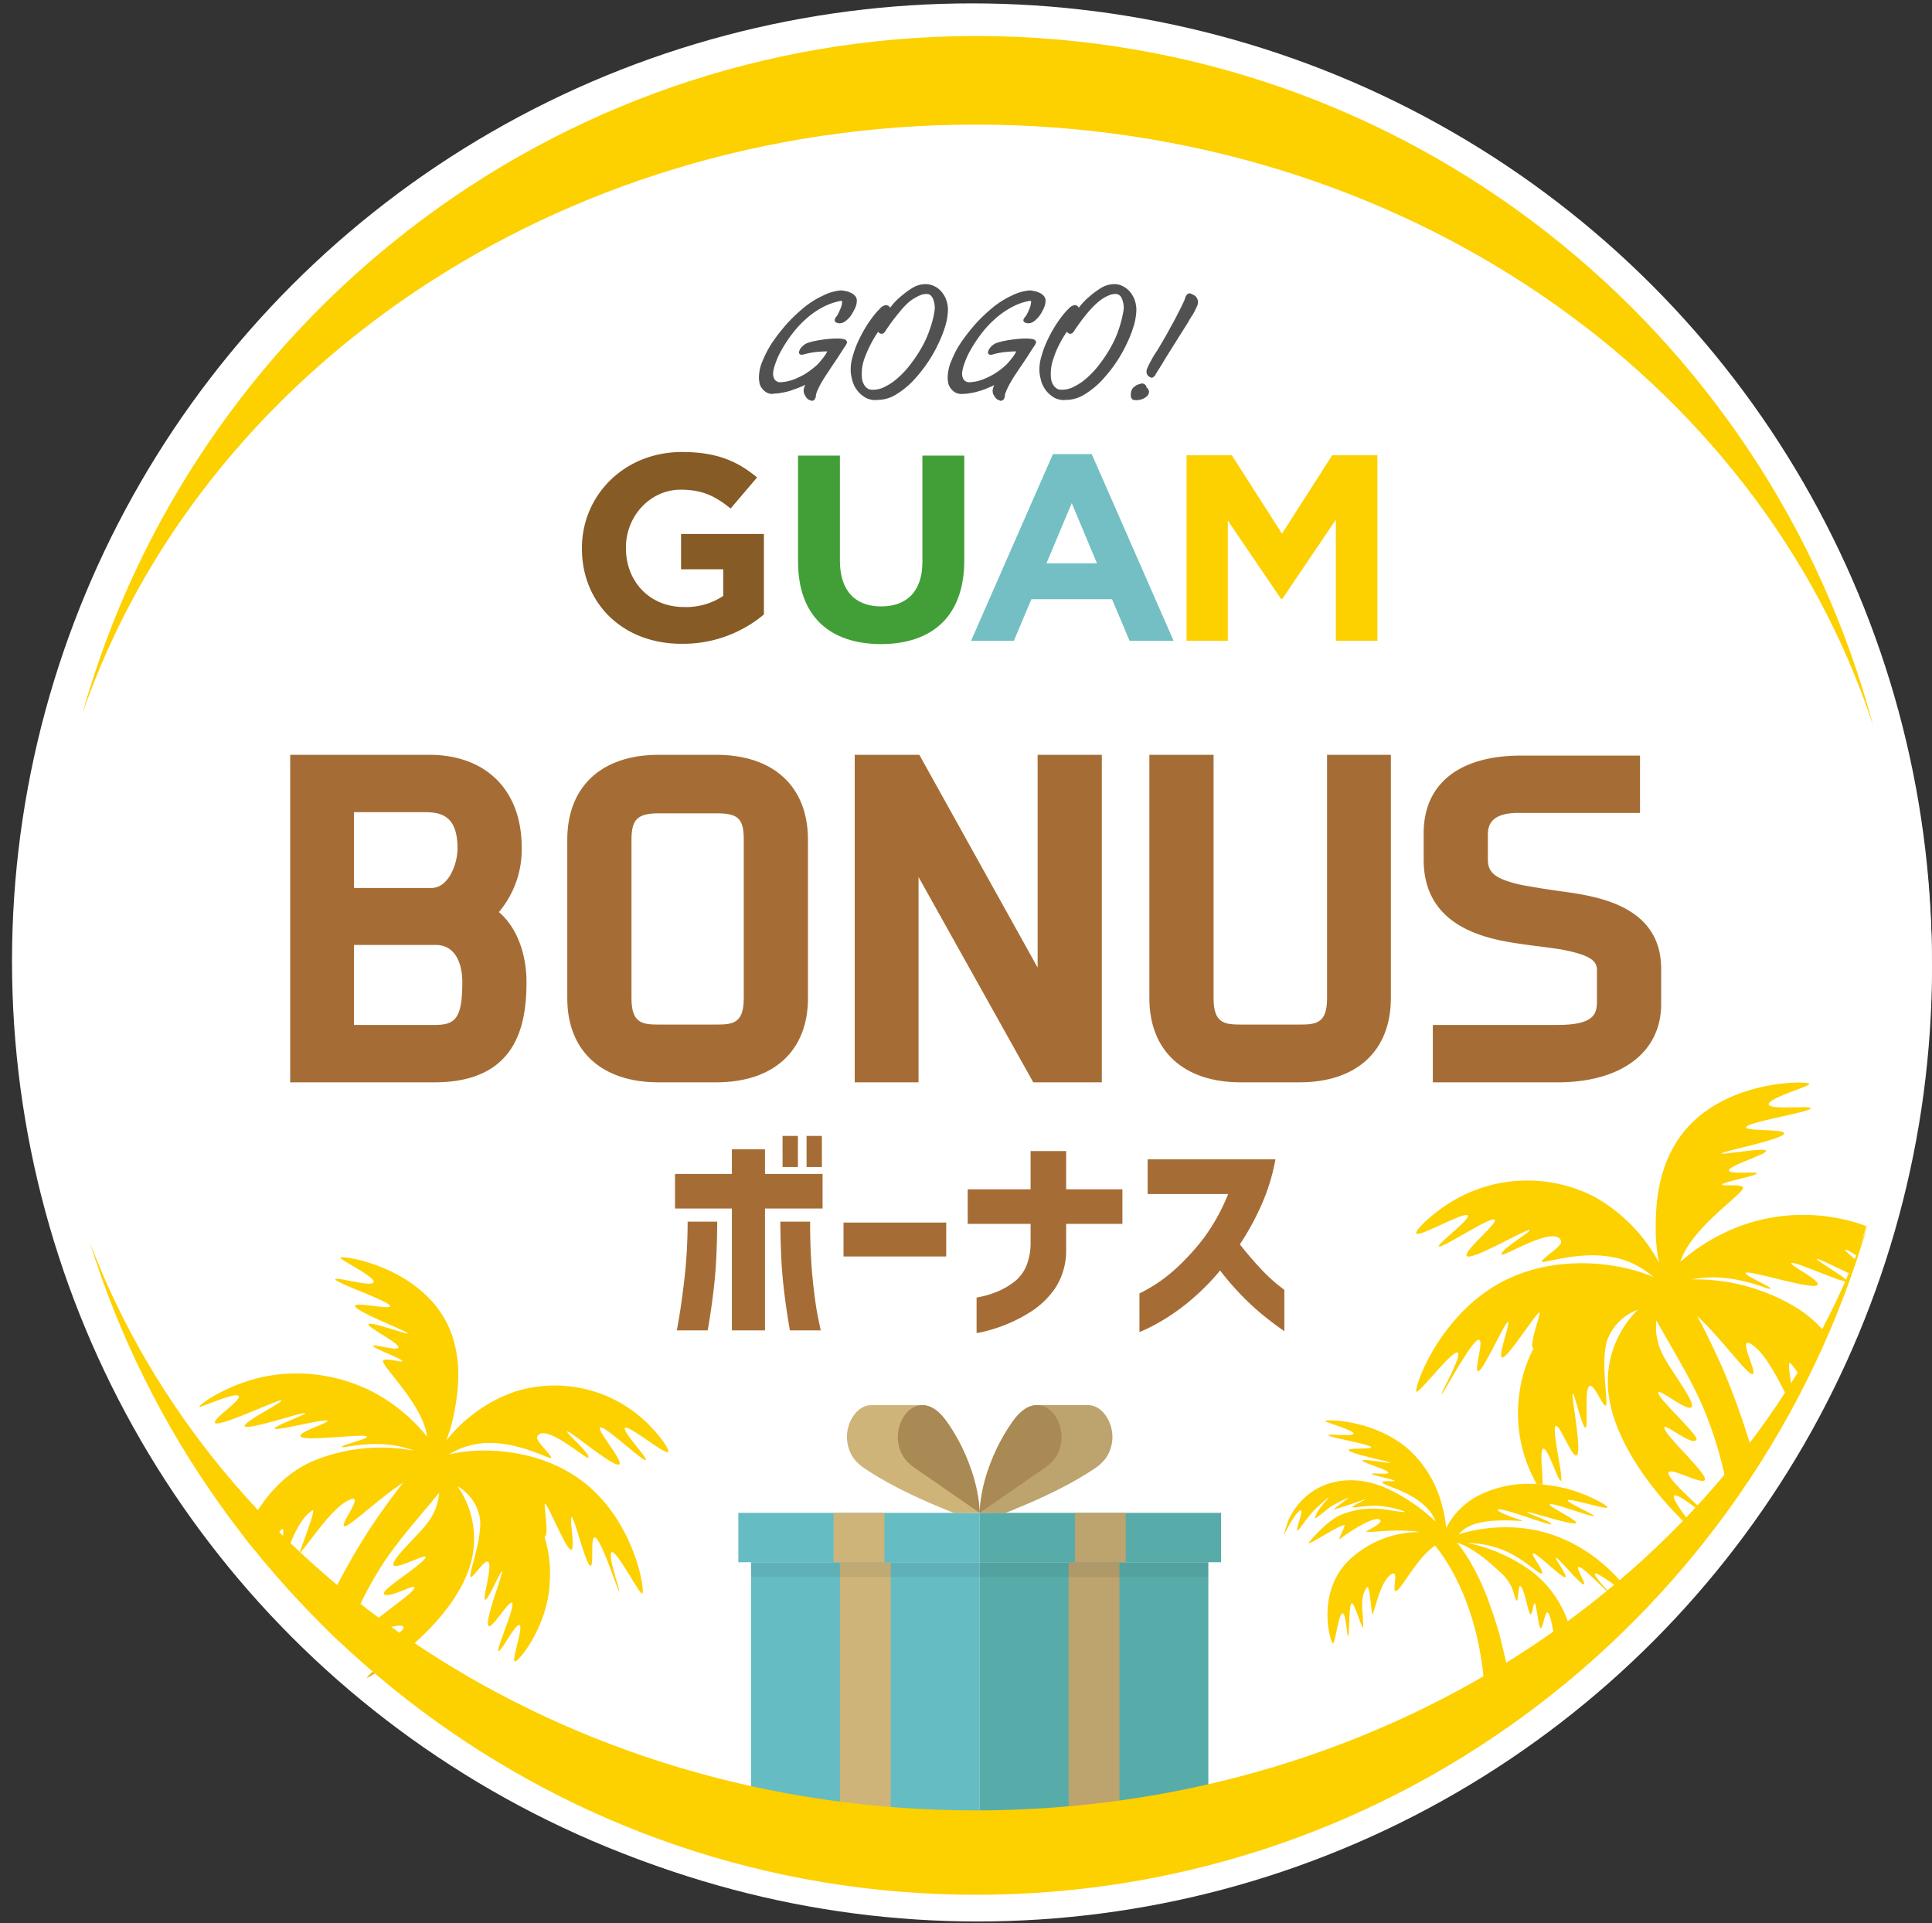 <svg xmlns="http://www.w3.org/2000/svg" width="436.631" height="434.555" viewBox="0 0 436.631 434.555"><rect x="0" y="0" width="436.631" height="434.555" fill="#333333" stroke="none"/><defs><clipPath id="clip-path"><path id="長方形_24005" data-name="長方形 24005" fill="none" d="M0 0h410v420.024H0z"/></clipPath><clipPath id="clip-path-3"><path id="パス_10714" data-name="パス 10714" d="M0 206.847c0 113.341 91.78 205.22 205 205.22s205-91.88 205-205.221S318.219 1.626 205 1.626 0 93.506 0 206.847" transform="translate(0 -1.626)" fill="none"/></clipPath><clipPath id="clip-path-4"><path id="長方形_24002" data-name="長方形 24002" fill="none" d="M0 0h103.352v3.348H0z"/></clipPath></defs><g id="グループ_11755" data-name="グループ 11755" transform="translate(-156.64 -7116.106)"><circle id="楕円形_230" data-name="楕円形 230" cx="215.664" cy="215.664" r="215.664" transform="translate(161.943 7118.969)" fill="#fff"/><g id="logo" transform="translate(156.64 7116.106)"><g id="グループ_1871" data-name="グループ 1871" transform="translate(2.715 .764)"><g id="グループ_1870" data-name="グループ 1870" fill="#fff"><ellipse id="楕円形_227" data-name="楕円形 227" cx="216.938" cy="216.429" rx="216.938" ry="216.429"/><ellipse id="楕円形_228" data-name="楕円形 228" cx="188.092" cy="210.575" rx="188.092" ry="210.575" transform="translate(28.846 5.854)"/></g></g><ellipse id="楕円形_229" data-name="楕円形 229" cx="217.702" cy="217.278" rx="217.702" ry="217.278" fill="none"/></g><g id="グループ_11729" data-name="グループ 11729" transform="translate(172.632 7124.241)"><g id="グループ_11754" data-name="グループ 11754" clip-path="url(#clip-path)"><g id="グループ_11746" data-name="グループ 11746"><g id="グループ_11745" data-name="グループ 11745" clip-path="url(#clip-path)"><path id="パス_10701" data-name="パス 10701" d="M75.911 51.269a2.335 2.335 0 01-.834-.337 3.528 3.528 0 01-1.113-1.15 2.822 2.822 0 01-.417-1.284 4.7 4.7 0 01-.07-.878 9.612 9.612 0 01.9-3.921 23.248 23.248 0 012.3-4.261 44.506 44.506 0 013.27-4.125 39.094 39.094 0 013.895-3.652 20.048 20.048 0 014.174-2.57 10.776 10.776 0 014.037-1.148 4.772 4.772 0 01.9.136c.14 0 .21.068.347.068a2.531 2.531 0 01.766.27 2.763 2.763 0 011.044.675 1.607 1.607 0 01.49 1.218 4.025 4.025 0 01-.42 1.69 20.88 20.88 0 01-.9 1.623 6.723 6.723 0 01-1.183 1.216 2.4 2.4 0 01-1.323.541 1.782 1.782 0 01-.487-.068.249.249 0 01-.207-.068c-.489-.136-.489-.473-.489-.541a1.291 1.291 0 01.21-.609 1.2 1.2 0 01.279-.337 12.062 12.062 0 00.974-2.1 3.154 3.154 0 00.21-1.082v-.27h-.279a14.328 14.328 0 00-4.314 1.555 18.706 18.706 0 00-3.755 2.705 22.9 22.9 0 00-3.063 3.38 29.828 29.828 0 00-2.295 3.518 16.366 16.366 0 00-1.395 3.106 8.094 8.094 0 00-.487 2.028 2.766 2.766 0 00.21 1.218 1.47 1.47 0 00.487.609 1.5 1.5 0 01.347.2 2.467 2.467 0 00.627.068 9.841 9.841 0 001.253-.136 10.8 10.8 0 001.878-.541 18.777 18.777 0 002.367-1.15 21.525 21.525 0 002.783-2.1 12.774 12.774 0 00.9-1.014c.275-.339.557-.675.834-1.082a6.684 6.684 0 00.557-.946c-.9 0-1.738.068-2.5.136a16.619 16.619 0 00-2.783.541c-.07 0-.138.068-.277.068h-.417a.515.515 0 01-.417-.541 2 2 0 01.417-.946 3.569 3.569 0 011.321-1.082 8.821 8.821 0 011.046-.337c.417-.136.974-.2 1.53-.339.557-.068 1.251-.2 1.947-.27s1.395-.136 2.087-.136h.419a3.153 3.153 0 01.834.068c.21 0 .417.068.557.068l.14.068a.714.714 0 01.557.675v.068l-.21.475c-.277.405-.557.811-.9 1.354l-1.044 1.623-1.323 1.961c-.834 1.286-1.53 2.3-2.017 3.109a18.808 18.808 0 00-1.044 1.961 8.066 8.066 0 00-.487 1.284 1.623 1.623 0 01-.277 1.016.741.741 0 01-.627.337.43.43 0 01-.279-.068c-.14-.068-.347-.136-.487-.2a2.082 2.082 0 01-.557-.541 7.146 7.146 0 01-.417-.743 2.792 2.792 0 01-.14-.745 3.435 3.435 0 01.14-.743 2.377 2.377 0 01.277-.609 6.289 6.289 0 01-1.181.541c-.7.337-1.463.541-2.157.811a12.363 12.363 0 01-2.017.473 8.548 8.548 0 01-1.74.2 1.575 1.575 0 01-.974 0" transform="translate(82.052 29.544)" fill="#525151"/><path id="パス_10702" data-name="パス 10702" d="M87.584 53.284a3.885 3.885 0 01-1.321-.609 6.332 6.332 0 01-2.714-4.057 7.389 7.389 0 01-.277-2.028 10.219 10.219 0 01.487-3.109 20.429 20.429 0 011.181-3.244 31.986 31.986 0 011.6-3.043 28.313 28.313 0 011.74-2.57 15.614 15.614 0 011.6-1.827 2.18 2.18 0 011.393-.811.43.43 0 01.279.068.943.943 0 01.627.541 14.467 14.467 0 012.434-2.57 19.131 19.131 0 012.574-1.895 5.782 5.782 0 013.131-.876 4.224 4.224 0 01.976.136 5.336 5.336 0 01.764.27 4.823 4.823 0 011.53 1.082 6 6 0 011.183 1.825 6.878 6.878 0 01.487 2.433 13.7 13.7 0 01-.627 3.785 27.907 27.907 0 01-1.74 4.328 29.861 29.861 0 01-2.644 4.464A32.3 32.3 0 0196.98 49.5a19.836 19.836 0 01-3.692 2.839 8.023 8.023 0 01-4.034 1.082 3.986 3.986 0 01-1.67-.14m1.95-15.349a24.95 24.95 0 00-1.74 2.907A27.449 27.449 0 0086.4 44.02a9.947 9.947 0 00-.627 3.382 8.144 8.144 0 00.07 1.284 3.581 3.581 0 00.417 1.218 2.355 2.355 0 00.764.876 1.409 1.409 0 00.557.27 3.689 3.689 0 00.9.068 5.806 5.806 0 002.646-.743 12.763 12.763 0 002.921-2.028 19.9 19.9 0 002.786-3.047 30.278 30.278 0 002.51-3.787 23.387 23.387 0 001.88-4.259 20.619 20.619 0 001.044-4.328 5.287 5.287 0 00-.279-2.028 2.3 2.3 0 00-.557-1.014 2.021 2.021 0 00-.487-.337 2.457 2.457 0 00-.627-.068 3.8 3.8 0 00-1.461.337 13.026 13.026 0 00-1.6.876 9.045 9.045 0 00-1.53 1.286 14.833 14.833 0 00-1.393 1.553 45.422 45.422 0 00-3.134 4.196 1.872 1.872 0 01-.417.541.761.761 0 01-.487.2h-.21a1.279 1.279 0 01-.625-.468c.142 0 .072-.068.072-.068z" transform="translate(92.991 28.816)" fill="#525151"/><path id="パス_10703" data-name="パス 10703" d="M96.06 51.269a2.335 2.335 0 01-.834-.337 3.528 3.528 0 01-1.113-1.15A2.822 2.822 0 0193.7 48.5a4.7 4.7 0 01-.07-.878 9.882 9.882 0 01.9-3.921 21.3 21.3 0 012.3-4.261 44.5 44.5 0 013.27-4.125 39.092 39.092 0 013.895-3.652 20.048 20.048 0 014.174-2.57 10.777 10.777 0 014.037-1.148 4.772 4.772 0 01.9.136c.14 0 .21.068.347.068a3.448 3.448 0 01.766.27 2.763 2.763 0 011.044.675 1.607 1.607 0 01.487 1.218 4.025 4.025 0 01-.421 1.688 9.142 9.142 0 01-.9 1.623 6.723 6.723 0 01-1.183 1.216 2.4 2.4 0 01-1.323.541 1.782 1.782 0 01-.487-.068.249.249 0 01-.207-.068c-.489-.136-.489-.473-.489-.541a.937.937 0 01.279-.609 1.2 1.2 0 01.277-.337 12.061 12.061 0 00.974-2.1 4.5 4.5 0 00.21-1.082v-.27c-.07.068-.14 0-.277 0a12.746 12.746 0 00-4.314 1.555 18.78 18.78 0 00-3.757 2.705 22.887 22.887 0 00-3.061 3.38 29.844 29.844 0 00-2.3 3.518 16.359 16.359 0 00-1.393 3.106 8.1 8.1 0 00-.488 2.031 2.767 2.767 0 00.21 1.218 1.488 1.488 0 00.487.609 1.51 1.51 0 01.349.2 2.457 2.457 0 00.627.068 9.808 9.808 0 001.251-.136 9.29 9.29 0 001.88-.541 18.919 18.919 0 002.366-1.15 17.628 17.628 0 002.781-2.1 11.854 11.854 0 00.9-1.014c.277-.337.557-.675.834-1.082a6.687 6.687 0 00.557-.946c-.9 0-1.74.068-2.5.136a16.619 16.619 0 00-2.783.541c-.07 0-.14.068-.277.068h-.419a.517.517 0 01-.417-.541 2.346 2.346 0 01.417-.946 3.575 3.575 0 011.323-1.082 8.916 8.916 0 011.044-.337c.417-.136.974-.2 1.53-.339.557-.068 1.253-.2 1.949-.27s1.461-.136 2.087-.136h.487a3.183 3.183 0 01.764.068c.21 0 .417.068.557.068l.14.068a.666.666 0 01.557.675v.068l-.207.475c-.279.405-.557.811-.9 1.354l-1.046 1.623c-.417.609-.834 1.284-1.321 1.961-.836 1.286-1.53 2.232-2.017 3.109a18.417 18.417 0 00-1.044 1.961 8 8 0 00-.489 1.284 1.783 1.783 0 01-.277 1.016.972.972 0 01-.627.337.424.424 0 01-.277-.068c-.14-.068-.347-.136-.487-.2a2.022 2.022 0 01-.557-.541c-.14-.2-.279-.473-.419-.675a2.875 2.875 0 01-.138-.745 3.285 3.285 0 01.138-.743 2.313 2.313 0 01.279-.609 6.37 6.37 0 01-1.183.541 13.842 13.842 0 01-2.157.811 12.26 12.26 0 01-2.017.473 8.531 8.531 0 01-1.74.2 2.821 2.821 0 01-1.041-.07" transform="translate(104.553 29.544)" fill="#525151"/><path id="パス_10704" data-name="パス 10704" d="M107.733 53.284a3.885 3.885 0 01-1.321-.609 6.332 6.332 0 01-2.714-4.057 7.389 7.389 0 01-.277-2.028 10.219 10.219 0 01.487-3.109 20.429 20.429 0 011.181-3.244 31.98 31.98 0 011.6-3.043 28.312 28.312 0 011.74-2.57 15.615 15.615 0 011.6-1.827 2.343 2.343 0 011.393-.811.43.43 0 01.279.068.943.943 0 01.627.541 14.468 14.468 0 012.434-2.57 19.129 19.129 0 012.574-1.895 5.781 5.781 0 013.131-.876 4.224 4.224 0 01.976.136 2.9 2.9 0 01.694.27 4.823 4.823 0 011.53 1.082 6 6 0 011.183 1.825 6.879 6.879 0 01.487 2.433 13.7 13.7 0 01-.627 3.785 27.907 27.907 0 01-1.74 4.328 29.861 29.861 0 01-2.644 4.464 32.127 32.127 0 01-3.27 3.921 19.753 19.753 0 01-3.689 2.839 8.023 8.023 0 01-4.034 1.082 3.793 3.793 0 01-1.6-.14m1.949-15.349a24.952 24.952 0 00-1.74 2.907 19.184 19.184 0 00-1.321 3.178 9.947 9.947 0 00-.627 3.382 8.146 8.146 0 00.07 1.284 3.133 3.133 0 00.417 1.218 2.374 2.374 0 00.764.876 1.409 1.409 0 00.557.27 3.706 3.706 0 00.9.068 5.805 5.805 0 002.644-.743 12.762 12.762 0 002.921-2.028 19.9 19.9 0 002.783-3.043 30.385 30.385 0 002.5-3.787 23.406 23.406 0 001.88-4.261 26.278 26.278 0 001.044-4.326 5.287 5.287 0 00-.274-2.025 2.313 2.313 0 00-.557-1.016 2.144 2.144 0 00-.487-.337 2.458 2.458 0 00-.627-.068 3.843 3.843 0 00-1.461.339 9.233 9.233 0 00-1.6.876 13.876 13.876 0 00-1.53 1.284c-.487.473-.974 1.014-1.461 1.555a44.739 44.739 0 00-3.131 4.193 1.879 1.879 0 01-.419.541.761.761 0 01-.487.2h-.207a1.281 1.281 0 01-.623-.467c.142 0 .072-.068.072-.068z" transform="translate(115.491 28.816)" fill="#525151"/><path id="パス_10705" data-name="パス 10705" d="M113.811 52.343a.364.364 0 01-.277-.136 1.154 1.154 0 01-.347-.946 3.068 3.068 0 01.07-.811 2.212 2.212 0 01.417-.813 7.718 7.718 0 01.764-.609 6.681 6.681 0 011.253-.405h.14l.207.068a.531.531 0 01.279.136.9.9 0 01.417.675c0 .068.07.068.07.136l.207.068v.136a.948.948 0 01.277.677 1.4 1.4 0 01-.347.876 2.7 2.7 0 01-.694.541 4.51 4.51 0 01-.836.337 4.746 4.746 0 01-.9.136 6.568 6.568 0 01-.7-.066m3.9-5.071c-.07 0-.21-.068-.487-.27a1.235 1.235 0 01-.487-1.082 1.286 1.286 0 01.07-.473c.07-.136.14-.405.347-.813.14-.337.417-.811.7-1.354a19.706 19.706 0 011.251-2.028c1.046-1.759 2.019-3.382 2.853-4.935.347-.677.764-1.356 1.113-2.028l1.044-2.028c.347-.677.627-1.286.9-1.827a9.857 9.857 0 00.557-1.42v-.068l.21-.272a.777.777 0 01.694-.405h.14c.286.121.565.257.836.405a1.358 1.358 0 01.624.609 1.682 1.682 0 01.279 1.082 2.3 2.3 0 01-.21.811c-.14.272-.277.609-.487 1.016a10.88 10.88 0 01-.7 1.216 12.779 12.779 0 00-.764 1.286c-.627 1.014-1.321 2.1-2.087 3.312-.627 1.014-1.321 2.1-1.947 3.109s-1.253 1.961-1.74 2.841c-.627 1.014-1.253 1.961-1.81 2.907q0 .1-.21.2a.73.73 0 01-.557.27z" transform="translate(126.389 29.888)" fill="#525151"/><path id="パス_10706" data-name="パス 10706" d="M54.577 67.532V67.4c0-11.9 9.532-21.706 22.611-21.706 7.792 0 12.455 2.028 16.976 5.748l-5.986 7.028c-3.34-2.7-6.263-4.259-11.271-4.259-6.888 0-12.383 5.95-12.383 13.049v.14c0 7.641 5.427 13.321 13.079 13.321a15.1 15.1 0 008.907-2.5V72.2h-9.53v-7.978H95.7V82.41a28.455 28.455 0 01-18.439 6.626c-13.426.07-22.681-9.126-22.681-21.5" transform="translate(60.947 48.307)" fill="#875b25"/><path id="パス_10707" data-name="パス 10707" d="M77.651 70.024V46.086h9.462v23.735c0 6.83 3.478 10.346 9.324 10.346 5.774 0 9.322-3.38 9.322-10.074V46.086h9.462v23.667c0 12.714-7.3 18.933-18.923 18.933-11.549-.066-18.646-6.355-18.646-18.661" transform="translate(86.714 48.725)" fill="#429f37"/><path id="パス_10708" data-name="パス 10708" d="M114.63 45.922h8.77l18.5 42.195h-9.951l-3.965-9.4H109.76l-3.967 9.4h-9.669zm9.949 24.678l-5.7-13.592-5.711 13.592z" transform="translate(107.342 48.552)" fill="#73bfc4"/><path id="パス_10709" data-name="パス 10709" d="M119.132 46.053h10.228L140.7 63.77l11.341-17.717h10.226v41.923h-9.39V60.592l-12.108 17.919h-.277L128.456 60.8v27.176h-9.324z" transform="translate(133.036 48.691)" fill="#fdd000"/></g></g><g id="グループ_11751" data-name="グループ 11751" transform="translate(0 3.345)"><g id="グループ_11750" data-name="グループ 11750" clip-path="url(#clip-path-3)"><path id="パス_10710" data-name="パス 10710" d="M121.5 150.384h-11.465c-2.908-.019-4.879 2.672-6.276 4.793a42.7 42.7 0 00-4.4 8.7 32.961 32.961 0 00-2.309 10.85c.383-.019 5.4.072 5.73 0a16.61 16.61 0 002.345-.905q3.067-1.231 6.062-2.617c2.625-1.216 5.211-2.518 7.718-3.952 1.3-.745 2.58-1.524 3.827-2.356a10.442 10.442 0 002.762-2.454 8.45 8.45 0 001.014-7.83c-.76-2.088-2.529-4.224-5-4.228" transform="translate(108.371 155.651)" fill="#bda36d"/><path id="長方形_23993" data-name="長方形 23993" transform="translate(153.741 341.537)" fill="#65bdc3" d="M0 0h51.675v66.966H0z"/><path id="長方形_23994" data-name="長方形 23994" transform="translate(173.837 341.537)" fill="#cfb47a" d="M0 0h11.483v66.966H0z"/><path id="長方形_23995" data-name="長方形 23995" transform="translate(205.416 341.537)" fill="#57aca9" d="M0 0h51.675v66.966H0z"/><path id="長方形_23996" data-name="長方形 23996" transform="translate(225.512 341.537)" fill="#bda36d" d="M0 0h11.483v66.966H0z"/><path id="長方形_23997" data-name="長方形 23997" transform="translate(150.868 330.377)" fill="#65bdc3" d="M0 0h54.548v11.161H0z"/><path id="長方形_23998" data-name="長方形 23998" transform="translate(172.4 330.377)" fill="#cfb47a" d="M0 0h11.483v11.161H0z"/><path id="長方形_23999" data-name="長方形 23999" transform="translate(205.416 330.377)" fill="#57aca9" d="M0 0h54.545v11.161H0z"/><path id="長方形_24000" data-name="長方形 24000" transform="translate(226.947 330.377)" fill="#bda36d" d="M0 0h11.483v11.161H0z"/><g id="グループ_11749" data-name="グループ 11749" transform="translate(153.739 341.537)" opacity=".08"><g id="グループ_11748" data-name="グループ 11748"><g id="グループ_11747" data-name="グループ 11747" clip-path="url(#clip-path-4)"><path id="長方形_24001" data-name="長方形 24001" transform="translate(.001)" fill="#17202f" d="M0 0h103.35v3.349H0z"/></g></g></g><path id="パス_10711" data-name="パス 10711" d="M97.045 174.726s0-10.046 7.464-20.649 16.03 4.4 7.464 10.325l-14.928 10.324" transform="translate(108.371 155.651)" fill="#a98954"/><path id="パス_10712" data-name="パス 10712" d="M88.41 150.384h11.464c2.908-.019 4.879 2.672 6.274 4.793a42.59 42.59 0 014.4 8.7 32.964 32.964 0 012.311 10.85c-.383-.019-5.4.072-5.73 0a16.636 16.636 0 01-2.347-.905q-3.064-1.231-6.06-2.617c-2.625-1.216-5.209-2.518-7.718-3.952a66.155 66.155 0 01-3.829-2.356 10.508 10.508 0 01-2.762-2.454 8.443 8.443 0 01-1.01-7.83c.758-2.088 2.527-4.224 5-4.228" transform="translate(92.552 155.651)" fill="#cfb47a"/><path id="パス_10713" data-name="パス 10713" d="M106.807 174.726s0-10.046-7.464-20.649-16.03 4.4-7.466 10.325l14.929 10.323" transform="translate(98.608 155.651)" fill="#a98954"/></g></g><g id="グループ_11753" data-name="グループ 11753"><g id="グループ_11752" data-name="グループ 11752" clip-path="url(#clip-path)"><path id="パス_10715" data-name="パス 10715" d="M77.371 164.752v-27.534H64.514v-7.811h12.857v-5.565h7.485v5.565h13.011v7.811H84.856v27.534zm-3.313-24.558q-.054 8.252-.629 13.72T71.9 164.752h-6.986q.051-.1.578-3.224t1.179-8.616a115.717 115.717 0 00.7-12.718zm14.264 0h6.729q0 7.227.552 12.718t1.181 8.616q.629 3.126.677 3.224h-6.979q-.952-5.369-1.53-10.838t-.629-13.72m.5-19.381h3.467v7.03h-3.466zm5.425 0h3.467v7.03h-3.466z" transform="translate(72.043 127.732)" fill="#a56d35"/><path id="長方形_24003" data-name="長方形 24003" transform="translate(174.643 268.124)" fill="#a56d35" d="M0 0h23.208v7.665H0z"/><path id="パス_10716" data-name="パス 10716" d="M95.765 138.927v-7.811h14.216v-8.641h8.037v8.641h12.709v7.811h-12.709v5.859a15.5 15.5 0 01-2.411 8.569 19.187 19.187 0 01-5.15 5.151 34.825 34.825 0 01-10.675 4.684 13.715 13.715 0 01-2.009.391v-8q.051 0 1.331-.27a21 21 0 003.164-1 16.845 16.845 0 003.793-2.125 8.777 8.777 0 002.887-3.588 13.689 13.689 0 001.031-5.369v-4.3z" transform="translate(106.942 129.489)" fill="#a56d35"/><path id="パス_10717" data-name="パス 10717" d="M115.959 131.236v-7.859h28.885a45.463 45.463 0 01-3.243 10.494 60.14 60.14 0 01-4.8 8.739q2.261 2.882 4.5 5.273a37.67 37.67 0 003.867 3.687q1.635 1.293 1.683 1.341v9.324q-2.708-1.9-4.921-3.707a59 59 0 01-4.72-4.37 62.1 62.1 0 01-4.875-5.641 52.423 52.423 0 01-6.255 6.371 47.626 47.626 0 01-5.9 4.37 43.842 43.842 0 01-4.367 2.417c-1.109.5-1.676.757-1.708.757v-8.739a34.724 34.724 0 007.859-5.271 53.084 53.084 0 006.555-7.081 44.5 44.5 0 005.628-10.105z" transform="translate(127.42 130.442)" fill="#a56d35"/><path id="パス_10718" data-name="パス 10718" d="M23.43 152.963v-74.01h31.393c12.908 0 20.926 8.03 20.926 20.955a21.889 21.889 0 01-5.15 14.576c4.509 3.882 6.234 10.243 6.234 15.771 0 9.747-2.159 22.708-20.835 22.708zM56 140c4.748 0 6.327-1.409 6.327-9.743 0-1.958-.438-8.34-6.058-8.34H37.847V140zm-.633-30.96c3.783 0 5.876-5.3 5.876-8.957 0-7.176-3.518-8.163-7.32-8.163H37.847v17.121z" transform="translate(26.164 83.474)" fill="#a56d35"/><path id="パス_10719" data-name="パス 10719" d="M73.669 152.963c-12.935 0-20.657-7.112-20.657-19.024V98.153c0-12.021 7.722-19.2 20.657-19.2h12.994c12.99 0 20.748 7.18 20.748 19.2v35.787c0 11.912-7.758 19.024-20.748 19.024zm0-60.782c-4.765 0-6.145 1.339-6.145 5.972v35.787c0 5.571 2.322 5.972 6.145 5.972h13.085c3.825 0 6.147-.4 6.147-5.972V98.153c0-4.744-1.245-5.972-6.056-5.972z" transform="translate(59.199 83.474)" fill="#a56d35"/><path id="パス_10720" data-name="パス 10720" d="M124.056 152.963l-25.932-46.389v46.389H83.7v-74.01h14.6l26.74 48.082V78.953h14.51v74.01z" transform="translate(93.472 83.474)" fill="#a56d35"/><path id="パス_10721" data-name="パス 10721" d="M135.822 152.963c-12.935 0-20.661-7.112-20.661-19.024V78.953h14.514v54.987c0 5.571 2.32 5.972 6.147 5.972h13.352c3.827 0 6.149-.4 6.149-5.972V78.953h14.419v54.987c0 11.912-7.722 19.024-20.657 19.024z" transform="translate(128.601 83.474)" fill="#a56d35"/><path id="パス_10722" data-name="パス 10722" d="M146.521 152.872v-12.965h28.059c8.355 0 9.032-2.426 9.032-5.357v-6.929c0-1.255-.284-2.572-3.7-3.705a34.216 34.216 0 00-5.633-1.261 160.875 160.875 0 00-3.732-.5 201.68 201.68 0 01-3.44-.455c-7.353-1.051-22.659-3.236-22.659-19.163v-5.964c0-11.142 8.022-17.534 22.01-17.534h26.884V92h-27.6c-6.78 0-6.78 3.571-6.78 5.1v5.349c0 2.035.629 3.534 3.755 4.719a26.641 26.641 0 005.484 1.385c2.343.438 4.733.782 7.04 1.115 8.069 1.09 22.888 3.092 22.888 17.6v7.9c0 10.92-8.988 17.707-23.453 17.707z" transform="translate(161.305 83.565)" fill="#a56d35"/><path id="パス_10723" data-name="パス 10723" d="M31.572 181.1a8.877 8.877 0 001.909-1.051l-.459-.389a10.172 10.172 0 00-1.45 1.44" transform="translate(35.254 189.953)" fill="#ebb414"/><path id="パス_10724" data-name="パス 10724" d="M75.214 202.771a20.63 20.63 0 00-3.173-16.933c.072.047.144.1.216.146A10.364 10.364 0 0177 192.417c1.162 4.145-2.582 13.72-1.971 13.946.639.235 2.923-3.7 3.884-3.444 1.342.354-1.293 8.5-.574 8.626.658.117 3.457-6.557 3.8-6.478.455.1-4.28 12.01-2.974 12.432.942.3 4.4-5.594 5.192-5.3 1.035.374-3.689 10.733-2.987 10.953.55.173 3.747-6.143 4.695-5.919 1.037.245-1.831 8.038-1.039 8.233.857.21 7.557-8.153 7.891-17.9a27.7 27.7 0 00-1.192-10.3c1.12.146-.093-6.729.076-7.334.3-1.078 4.864 10.6 6.005 10.3.9-.239-.468-7.277.044-7.377.65-.128 3.285 11.169 4.32 11.006.756-.119-.08-6.215.864-6.408 1.382-.284 5.326 12.348 5.618 12.259.239-.072-2.737-8.47-1.727-8.916 1.141-.5 6.3 9.618 6.913 9.334.747-.346-1.814-17.847-15.268-26.609-10.029-6.532-22.363-6.369-28.493-4.789a17.551 17.551 0 019.563-2.637c7.766.093 14.614 4.641 13.528 3.065-1.344-1.95-3.63-3.72-2.993-4.66 1.937-2.858 11.164 5.534 11.477 4.923.464-.909-5.023-5.538-4.784-5.906.332-.514 10.9 8.55 11.811 7.369.711-.926-4.991-7.517-4.39-8.241.73-.881 9.9 7.923 10.368 7.309.375-.492-5.294-6.427-4.744-7.227.648-.94 9.195 6.223 9.783 5.378.4-.574-2.722-4.974-6.693-8.239a29.983 29.983 0 00-27.929-5.366A34.224 34.224 0 0069.5 175.613a34.812 34.812 0 001.905-6.7c.722-4.049 2.371-13.308-2.591-21.453-6.992-11.477-22.89-13.825-23.191-13.236-.231.457 8.012 4.382 7.491 5.573-.5 1.134-8.45-1.286-8.643-.7-.248.757 12.692 5.1 12.387 6.131-.229.767-7.641-1.008-7.923-.14-.37 1.152 12.112 5.888 11.955 6.271-.127.313-8.592-2.808-8.928-2.09-.328.691 7.186 4.353 6.769 5.293-.339.761-5.624-.837-5.762-.418-.161.488 6.793 2.981 6.625 3.483-.123.37-3.929-.876-4.32-.14-.593 1.111 9.026 9.828 9.951 17.223a38.877 38.877 0 00-12.692-10.352 37.664 37.664 0 00-23-3.446c-9.434 1.648-15.975 6.7-15.814 7.013s8.251-3.45 8.913-2.417c.622.969-5.925 5.174-5.366 6.032.783 1.206 14.726-5.557 15.027-5.028.239.426-8.717 4.9-8.287 5.8.5 1.059 13.477-3.386 13.653-2.93.131.339-7.068 2.925-6.881 3.46.231.664 11.712-2.407 11.94-1.738.174.508-6.337 2.407-6.132 3.448.275 1.4 14.866-.724 15.027.144.1.555-5.77 1.876-5.673 2.3s5.647-1.387 12.112-.288a23.042 23.042 0 014.291 1.162 40.075 40.075 0 00-22.661 2.218c-8.219 3.413-13.147 10.891-15.856 17.2a223.8 223.8 0 002.481 3.111c.982-1.35 1.81-2.3 2.14-2.133.409.206-.108 2.014-.726 3.872.2.241.406.477.607.718 1.59-3.234 3.658-7.495 4.223-7.305.762.255-1.45 10.449-.648 8.986.624-1.138 1.084-2.537 2.449-5.851 1.566-3.8 3.086-6.192 4.9-7.316 1.213-.751-3.471 10.441-2.7 9.544 2.7-3.131 7.425-10.552 11.343-12.049 3.1-1.185-2.3 5.476-1.456 6.005.813.512 5.916-4.475 11.394-8.445.7-.506 1.361-.957 1.988-1.36-2.341 2.93-5.12 6.793-7.375 10.157a150.047 150.047 0 00-11.551 21.4c1.767 1.771 3.575 3.5 5.406 5.207a108.15 108.15 0 011.31-3.481 80.808 80.808 0 016.263-12.771c2.523-4.259 5.44-7.951 10.776-14.279 1.35-1.6 2.422-2.886 3.266-3.931a12.35 12.35 0 01-2.474 6.606c-2.038 2.855-8.382 8.464-7.849 9.7.512 1.191 7.129-2.547 7.273-1.81.22 1.121-9.794 7.244-9.434 8.268.514 1.465 6.653-2.078 6.913-1.442.476 1.156-10.573 7.951-10.09 9.3.4 1.107 7.209-1.384 7.605-.317.5 1.366-9.91 7.262-9.724 7.62.152.3 7.15-3.911 7.745-3.071.447.625-2.91 3.709-4.928 5.573.152.132.3.259.457.389 5.074-3.2 18.724-13.333 21.8-25.411" transform="translate(15.322 141.824)" fill="#fdd000"/><path id="パス_10725" data-name="パス 10725" d="M180.468 211.652a56.955 56.955 0 00-.618-4.339c-.269-1.436-1.033-4.641-1.615-6.865-.633-2.419-1.7-5.386-1.7-5.386-3.056-9.282-6.877-14.166-7.815-15.275-.038-.043-.07-.082-.1-.113l.32.1c2.045.7 5.074 2.421 9.341 6.468a10.021 10.021 0 013.342 5.353c1.041 3.668.671-2.327 1.3-2.117.957.321 1.77 6.252 2.381 6.425.375.107.715-3.685 1.075-2.172.25 1.043.445 2.331.675 3.734.658 3.985 1.143-.87 1.787-1.852.7-1.062 1.435 3.141 1.918 6.408.364 2.461.887-2.777 1.8-2.744.976.033 2.258 5.723 2.462 5.719.3-.008.159-11.352-9.449-18.785a37.35 37.35 0 00-14.544-6.458 22.719 22.719 0 018.431 1.763c4.695 2.022 7.671 5.446 8.344 5.1.711-.364-2.542-4.25-1.981-4.5.711-.319 6.581 5.686 7.313 5.365.576-.253-2.451-4.259-2.112-4.382.43-.156 5.611 6.219 6.308 5.993.506-.165-1.865-3.676-1.245-3.909.912-.339 7.421 6.663 7.605 6.575.152-.072-4.432-4.684-3.835-5.075.673-.44 7.328 4.923 7.686 4.68.436-.3-6.5-10.362-18.718-13.891a32.712 32.712 0 00-7.5-1.23 36.373 36.373 0 00-12.323 1.559c1.539-1.685 4.079-3.683 14.214-3.01a.084.084 0 00.03-.165c-2.2-.615-5.165-1.814-5.364-2.261-.58-1.3 12.057 3.7 12.08 3.146.028-.619-5.531-2.46-5.48-2.72.068-.36 10.831 3.273 11.094 2.419.205-.669-6.179-3.641-5.986-4.172.235-.646 9.887 3.067 10.023 2.623.108-.354-6.03-2.942-5.9-3.51.155-.669 8.8 2.172 8.943 1.572.1-.407-3.664-2.506-7.66-3.787a32.615 32.615 0 00-7.015-1.38 8.484 8.484 0 00-1.3-.111 25.258 25.258 0 00-13.843 2.944 17.17 17.17 0 00-6.644 6.991 24.156 24.156 0 00-.8-4.6 25.585 25.585 0 00-7.91-13.366c-7.8-6.624-18.6-6.618-18.614-6.217-.015.313 6.376 2.026 6.39 2.833.015.763-5.749-.023-5.7.37.061.5 9.563 2.043 9.669 2.724.078.508-5.156.078-5.082.656.1.765 9.424 2.6 9.436 2.853.011.21-6.285-.973-6.291-.488-.006.469 5.842 2.088 5.851 2.724.008.514-3.821 0-3.787.276.038.323 5.19 1.253 5.23 1.586.03.247-2.754-.187-2.79.319-.051.759 6.251 1.775 10.135 5.865a8.833 8.833 0 011.894 3.02 40.894 40.894 0 00-10.668-7.344c-5.635-2.685-12.156-2.8-17.1.473a15.634 15.634 0 00-5.453 6.421 29.2 29.2 0 00-1.067 3.4c.055.023 1.024-1.971 1.6-2.9.5-.817 1.753-2.767 2.24-2.6.569.189-1.24 4.454-.834 4.569.235.066.933-1 1.312-1.5.7-.942 1.412-1.874 2.178-2.753a43.94 43.94 0 013.7-3.341c.042.053-1.268 1.52-1.82 2.22a10.688 10.688 0 00-1.444 2.547c.313.237 2.673-1.938 3.844-2.705a37.615 37.615 0 013.9-1.956c.021.049-3.465 2.664-3.465 2.664.138.214 7.419-2.341 7.419-2.341.034.095-3.332 1.582-3.148 1.868.127.2 1.325-.023 1.928-.093a31.612 31.612 0 013.215-.239 21.375 21.375 0 015.027.794c4.5 1.278-1.406.292-2.432.121a19.139 19.139 0 00-10.177 1.094c-3.306 1.259-7.3 6.186-7.413 6.324-1.012 1.288 7.69-4.528 8.048-3.868.188.35-2.068 4.1-.663 2.8.493-.455 6.831-4.824 8.475-4.176 1.672.66-3.222 2.711-2.885 2.769 1.509.267 3.884-.37 8.882-.2a28.632 28.632 0 013.387.313 23.1 23.1 0 00-15.526 5.764c-8.365 7.26-4.894 19.293-4.265 19.386.487.072 1.268-6.91 2.189-6.781.77.107.944 5.1 1.23 5.123.349.023.078-7.443.845-7.419.639.021 2.445 6.394 2.538 5.4a36.49 36.49 0 00-.182-3.859c-.135-2.5.169-4.168 1.111-5.137.629-.646.972 6.733 1.232 6.075.91-2.3 1.863-7.472 4.208-9.019 1.852-1.222.163 3.615.952 3.783.762.163 2.8-3.639 5.453-6.9a19.552 19.552 0 013.471-3.39c.334.407.715.895 1.13 1.463.074.1.15.206.227.313 3.4 4.763 8.795 14.7 9.857 30.8a55.7 55.7 0 01-.114 7.157c-.07 1.1-.178 2.191-.292 3.283q3.134-2.037 6.189-4.182a51.2 51.2 0 00-.188-7.495" transform="translate(144.644 160.771)" fill="#fdd000"/><path id="パス_10726" data-name="パス 10726" d="M244.714 147.151a41.544 41.544 0 00-25.591-.535 43.29 43.29 0 00-15.784 8.859c2.455-7.842 14.588-15.5 14.165-16.812-.279-.87-4.646-.226-4.708-.65-.083-.576 7.94-1.987 7.861-2.543-.066-.481-6.107.27-6.323-.617-.267-1.1 8.592-3.668 8.374-4.479-.226-.839-10.008.971-10.084.607-.093-.442 14.358-3.257 14.182-4.573-.131-.994-8.511-.446-8.609-1.319-.129-1.169 14.743-3.475 14.624-4.341-.1-.675-9.186.469-9.5-.85-.33-1.389 9.371-4.108 9.21-4.647-.21-.693-17.893-1.1-27.723 10.033-6.977 7.9-7.011 18.24-7.025 22.76a38 38 0 00.749 7.61 37.118 37.118 0 00-14.686-14.932 33.077 33.077 0 00-31.312.627c-4.945 2.8-9.189 6.986-8.869 7.682.47 1.025 11.136-5.149 11.652-4.01.44.969-6.869 6.347-6.558 6.949.389.751 12.05-7.083 12.666-5.995.51.9-6.964 6.978-6.373 8.112.751 1.45 13.983-6.406 14.243-5.789.186.444-6.668 4.44-6.344 5.511.218.718 11.864-6.657 13.4-3.2.506 1.136-2.32 2.629-4.159 4.493-1.486 1.5 6.826-2.152 15.257-.811a19.116 19.116 0 019.841 4.633c-6.329-2.849-19.658-5.314-31.806-.1-16.3 6.995-22.511 25.477-21.768 25.992.605.418 8.185-9.587 9.322-8.828 1.008.669-3.869 9.214-3.624 9.336.3.15 7.053-12.8 8.494-12.237.984.385-1.118 6.834-.324 7.1 1.09.37 6.164-11.379 6.845-11.12.533.2-2.328 7.575-1.4 8 1.175.539 8.414-11.27 8.528-10.046.064.687-2.6 7.91-1.359 7.958a30.677 30.677 0 00-3.315 10.943 32.148 32.148 0 004.013 19.766c.434.023.864.072 1.3.111.093-2.333-.724-8.079.214-8.136 1.071-.066 3.294 7.367 3.924 7.283.8-.107-2.28-12.206-1.086-12.42.921-.165 3.5 6.865 4.585 6.711 1.5-.214-1.291-13.994-.779-14.02.383-.021 2.1 7.729 2.838 7.721.807-.006-.449-9.315 1.075-9.449 1.09-.095 2.79 4.588 3.531 4.45.707-.13-1.467-11.2.607-15.473a11.57 11.57 0 016.4-6.087c.089-.039.176-.078.262-.119a22.88 22.88 0 00-6.765 17.756c1.181 16.758 20.193 33.309 20.486 33.069.195-.163-6.4-7.929-5.533-8.78.811-.8 7.563 5.057 7.787 4.765.271-.354-9.851-8.675-9.036-10.06.639-1.084 7.525 2.878 8.175 1.753.79-1.366-9.847-10.778-9.1-11.942.409-.64 6.359 4.337 7.205 2.845.591-1.043-9.055-9.533-8.6-10.708.3-.771 6.735 4.505 7.525 3.312.819-1.243-4.951-8.494-6.6-11.967a13.488 13.488 0 01-1.382-7.614c.709 1.29 1.619 2.88 2.767 4.863 4.536 7.848 6.97 12.389 8.867 17.472a88.283 88.283 0 014.276 15c.227 1.117.447 2.3.656 3.516q3.042-4.194 5.88-8.542a173.924 173.924 0 00-7.231-20.924c-1.78-4.063-4.03-8.766-5.99-12.374q.9.83 1.884 1.845c5.154 5.318 9.7 11.667 10.683 11.264 1.018-.42-3.518-8.636-.4-6.779 3.495 2.08 6.765 9.3 9.07 13.631l.6-1.074c-.572-3.446-1.575-8.926-.8-8.237a10.848 10.848 0 012.718 4.61q2.864-5.518 5.408-11.22a26.836 26.836 0 00-6.378-5.692 43.854 43.854 0 00-24.114-6.61 25.3 25.3 0 014.877-.463c7.218.008 12.88 2.991 13.064 2.559s-5.914-2.958-5.694-3.543c.345-.911 15.731 4.1 16.307 2.633.428-1.09-6.255-4.355-5.967-4.872.381-.685 12.211 4.777 12.594 4.1.307-.545-6.985-4.682-6.776-5.026.15-.245 3.935 1.675 7.565 3.374.389-1.07.762-2.146 1.135-3.222-1.38-1.179-2.445-2.119-2.322-2.267s1.158.455 2.637 1.368a207.55 207.55 0 002.138-6.661c-.229-.086-.451-.179-.684-.263" transform="translate(160.415 121.538)" fill="#fdd000"/><path id="パス_10727" data-name="パス 10727" d="M202.354 281.985c95.548 0 176.167-63.95 201.5-151.423-26.92 76.7-106.972 132.356-201.61 132.356-93.017 0-171.983-53.752-200.222-128.417 26.589 85.449 106.224 147.484 200.332 147.484" transform="translate(2.261 138.039)" fill="#fdd000"/><path id="パス_10728" data-name="パス 10728" d="M203.135 20.016c96.088 0 177.179 57.359 202.848 135.878C382.137 66.138 300.411 0 203.243 0 107.043 0 25.975 64.825 1.229 153.216c26.626-77.133 106.921-133.2 201.906-133.2" transform="translate(1.372 .001)" fill="#fdd000"/></g></g></g></g></g></svg>